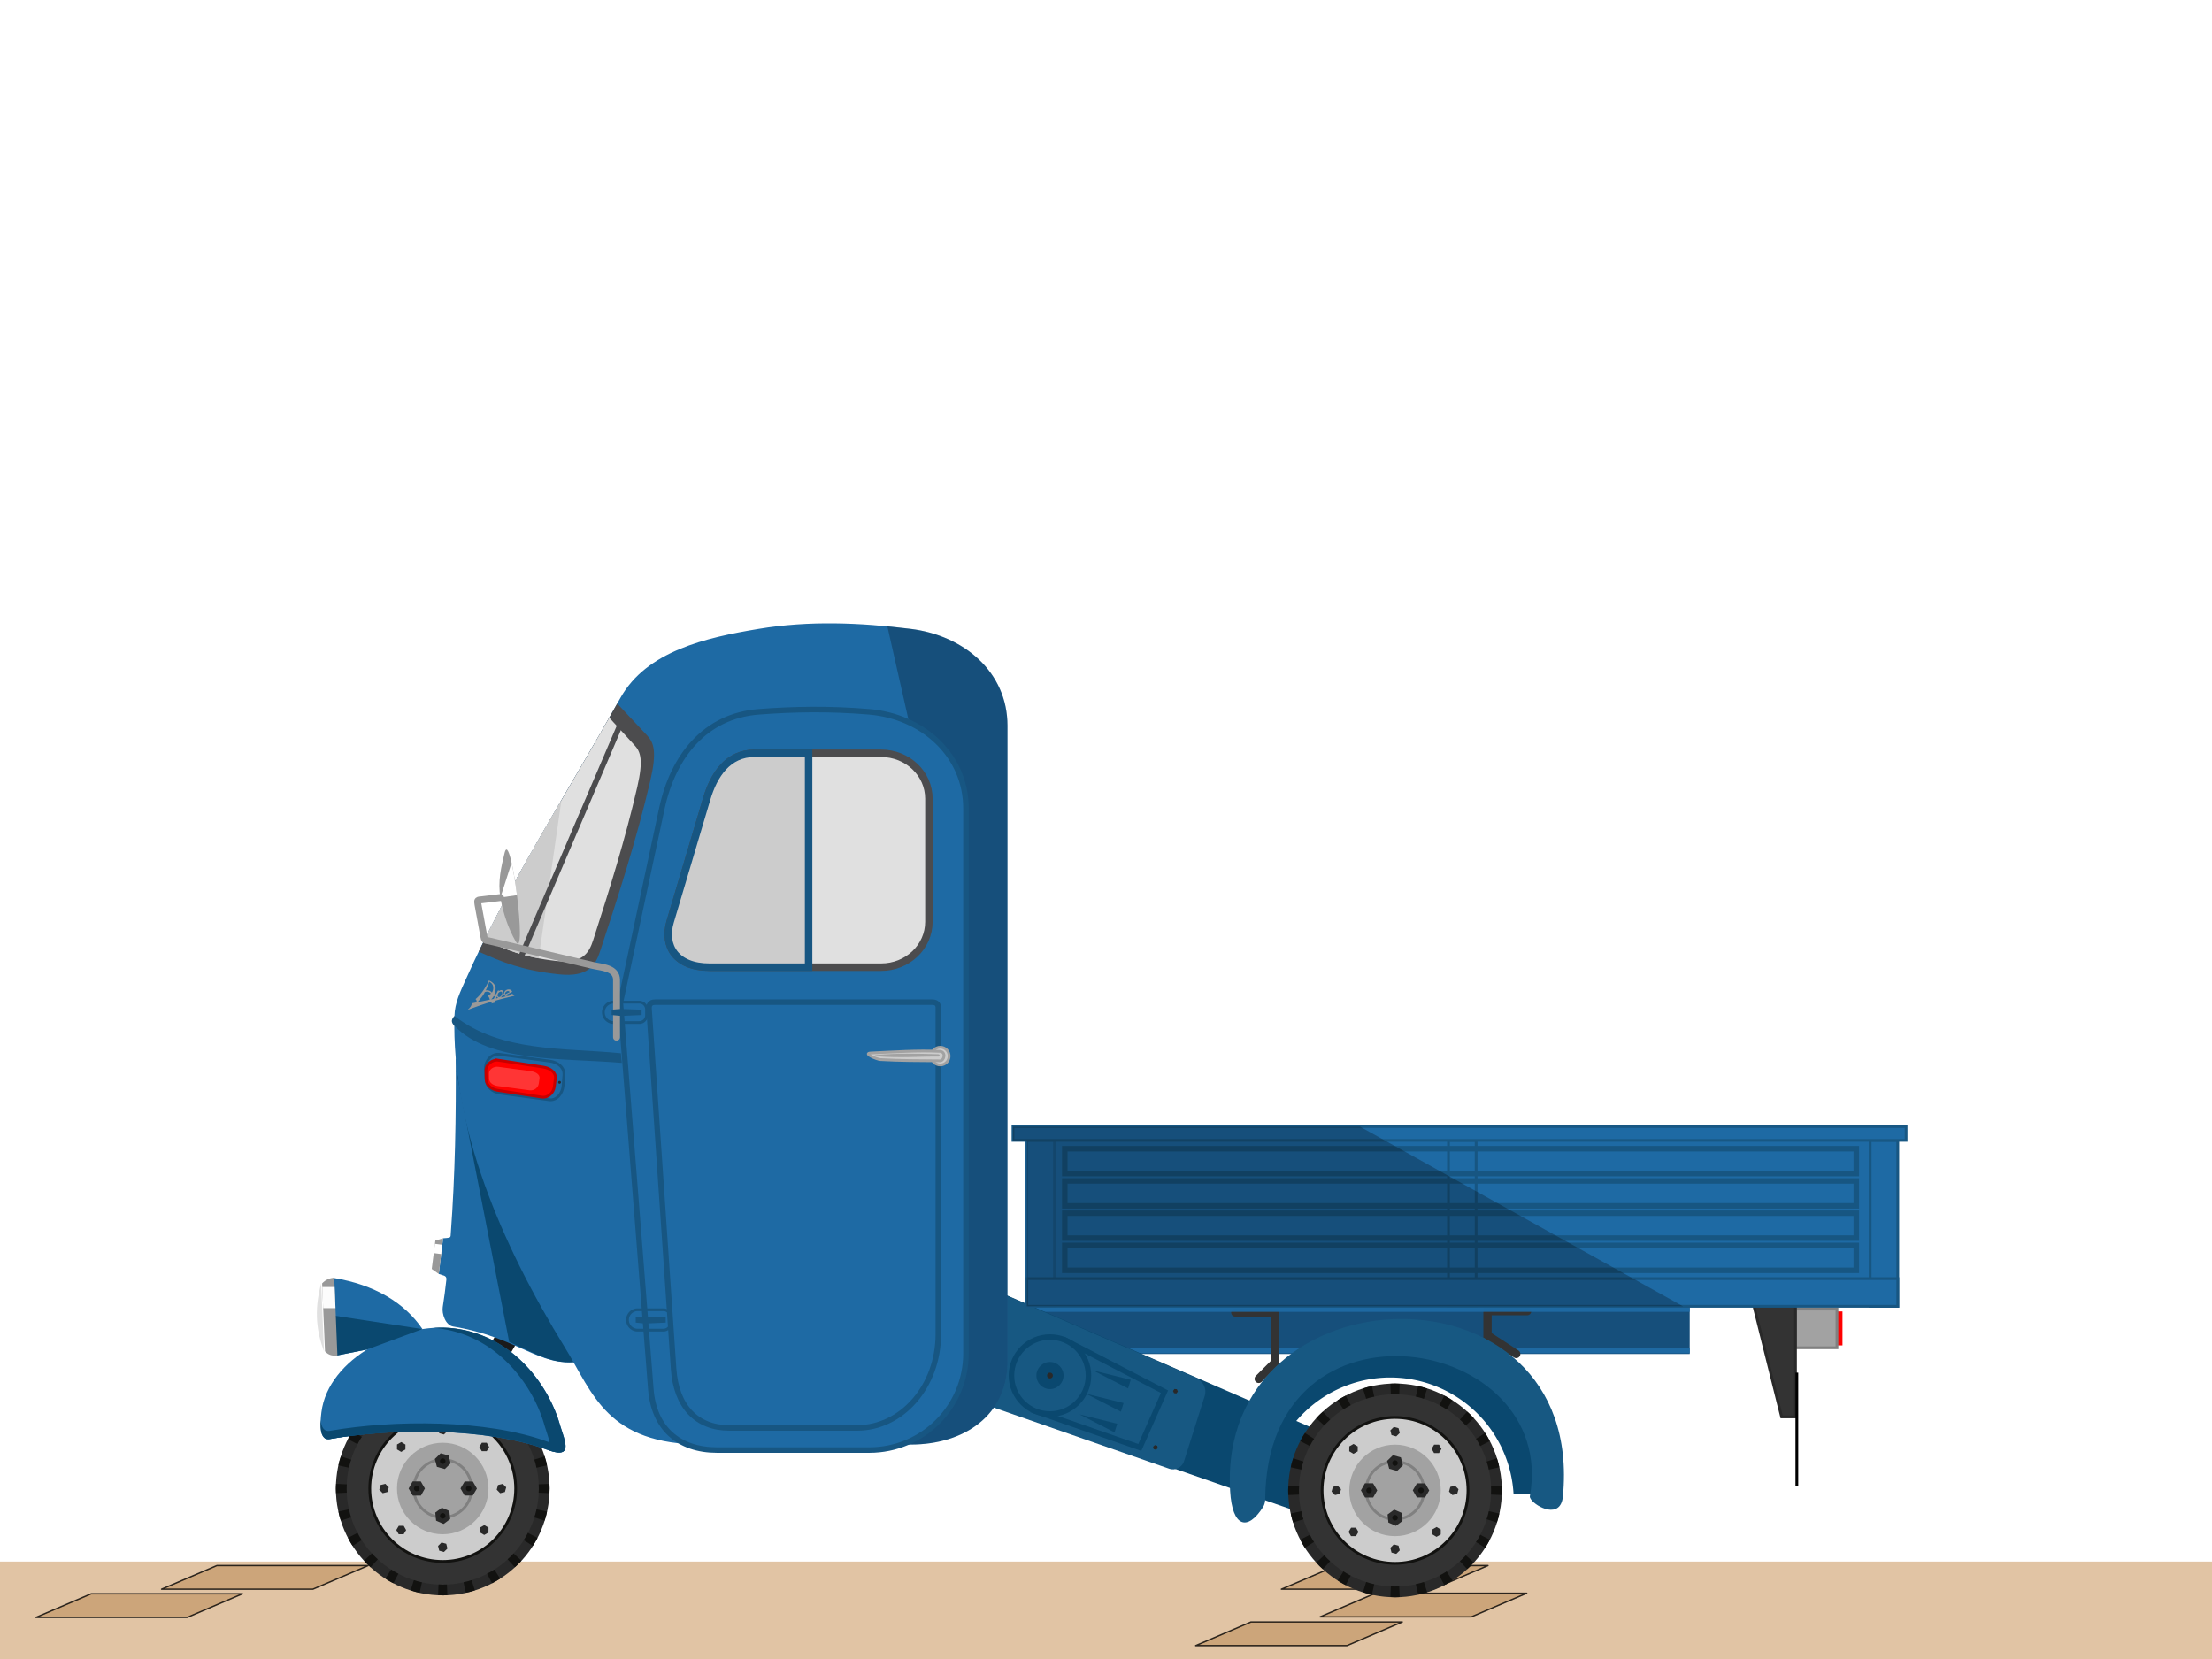 <?xml version="1.0"?>
<svg xmlns="http://www.w3.org/2000/svg" xmlns:xlink="http://www.w3.org/1999/xlink" width="800" height="600" viewBox="0 0 800 600">
  <defs>
    <filter id="a" x="-.006" width="1.013" y="-.123" height="1.245">
      <feGaussianBlur stdDeviation="3.056"/>
    </filter>
  </defs>
  <path style="marker:none" d="M-105.824 564.756h1012.5l-150 59.85h-1012.5z" color="#000" fill="#e1c4a4" fill-rule="evenodd" overflow="visible" enable-background="accumulate" filter="url(#a)"/>
  <path id="b" d="M32.985 576.408h54.721l-20 8.55H12.985z" style="marker:none" opacity=".8" color="#000" fill="#c69d6f" fill-opacity="1" fill-rule="evenodd" stroke="#000" stroke-width=".5" stroke-linecap="butt" stroke-linejoin="round" stroke-miterlimit="4" stroke-opacity="1" stroke-dashoffset="0" visibility="visible" display="inline" overflow="visible" enable-background="accumulate"/>
  <use height="600" width="800" transform="translate(45.447 -10.202)" xlink:href="#b"/>
  <g>
    <use height="600" width="800" transform="translate(450.447 -10.202)" xlink:href="#b"/>
    <use xlink:href="#b" transform="translate(419.447 10.202)" width="800" height="600"/>
    <use xlink:href="#b" transform="translate(464.447 -.202)" width="800" height="600"/>
  </g>
  <g>
    <rect rx="0" transform="rotate(30.352)" ry="0" y="307.445" x="398.721" height="35.64" width="7.942" fill="#1a1a1a"/>
    <path fill="#164f7b" d="M364.391 472.438h246.724v17.25H364.391z"/>
    <path opacity=".97" fill="#1e6aa4" d="M364.391 487.438h246.724v2H364.391z"/>
    <path d="M446.768 474.688h14.342v18.125l-5.875 5.875M552.307 474.201h-14.32v8.75l10.373 6.737" fill="none" stroke="#333" stroke-width="3" stroke-linecap="round"/>
    <path opacity=".97" fill="#1e6aa4" d="M364.391 472.438h246.724v2H364.391z"/>
    <g transform="translate(364.413 487.684)">
      <path d="M-8.412-22.743l166.036 72.064-10.58 24.375-171.384-59.74z" fill="#0a486f"/>
      <path d="M-2.099-19.848L-18.026 16.85l76.535 26.678c1.932.673 4.517-.28 5.316-2.799l7.43-23.437c.966-3.043-.814-5.656-3.288-6.73z" fill="#175882"/>
      <use height="600" width="800" transform="translate(-20 -487)" xlink:href="#c"/>
      <g transform="translate(-364.413 -487.684)">
        <path d="M425.626 502.437l.365.807-.51.715-.875-.092-.365-.807.51-.715zM417.675 522.635l.85.253.206.854-.643.6-.849-.252-.206-.854z" fill="#292929"/>
        <path d="M385.151 484.652l36.002 18.677-8.927 20.162-38.259-13.336z" fill="none" stroke="#0a486f" stroke-width="2" stroke-linecap="round"/>
        <circle r="13.925" cy="242.404" cx="1155.375" transform="translate(-775.64 255.076)" fill="#175882" stroke="#0a486f" stroke-width="2" stroke-linecap="round"/>
        <circle cx="1155.375" cy="242.404" r="4.907" transform="translate(-775.64 255.076)" fill="#0a486f"/>
        <circle r="1.042" cy="242.404" cx="1155.375" transform="translate(-775.64 255.076)" fill="#292929"/>
        <path d="M408.948 499.027l-.961 3.124-12.658-6.515zM406.36 507.438l-.961 3.125-12.658-6.516zM404.057 514.923l-.961 3.124-12.658-6.516z" fill="#0a486f" fill-rule="evenodd"/>
      </g>
    </g>
    <g id="c">
      <path d="M38.646 0c0 21.343-17.302 38.646-38.646 38.646S-38.646 21.343-38.646 0c0-21.344 17.302-38.647 38.646-38.647S38.646-21.344 38.646 0z" fill="#292929" transform="translate(160.12 538.338)"/>
      <path d="M34.757 0c0 19.195-15.561 34.757-34.757 34.757-19.196 0-34.757-15.562-34.757-34.757 0-19.196 15.561-34.758 34.757-34.758 19.196 0 34.757 15.562 34.757 34.758z" fill="#333" transform="translate(160.12 538.338)"/>
      <path d="M26.384 0C26.384 14.57 14.572 26.384 0 26.384-14.572 26.384-26.384 14.57-26.384 0c0-14.572 11.812-26.385 26.384-26.385 14.572 0 26.384 11.813 26.384 26.385z" fill="#ccc" stroke="#121210" stroke-linecap="round" stroke-linejoin="bevel" transform="translate(160.12 538.338)"/>
      <path d="M16.043 0C16.043 8.86 8.86 16.043 0 16.043S-16.043 8.86-16.043 0-8.86-16.043 0-16.043 16.043-8.861 16.043 0z" fill="#a2a2a2" stroke="#a2a2a2" stroke-linecap="round" stroke-linejoin="bevel" transform="translate(160.12 538.338)"/>
      <path d="M10.446 0C10.446 5.769 5.77 10.446 0 10.446c-5.77 0-10.446-4.677-10.446-10.446 0-5.77 4.677-10.447 10.446-10.447C5.77-10.447 10.446-5.77 10.446 0z" fill="none" stroke="gray" stroke-linecap="round" stroke-linejoin="bevel" transform="translate(160.12 538.338)"/>
      <path d="M-15.894 13.485l1.78.016.875 1.533-.904 1.518-1.78-.017-.875-1.533zM-20.774-1.704l1.247 1.27-.465 1.704-1.712.433-1.247-1.27.465-1.703zM-13.485-15.895l-.016 1.78-1.534.876-1.517-.904.016-1.78 1.534-.876z" fill="#292929" transform="translate(160.12 538.338)"/>
      <path d="M19.323 33.468c.483-.287.96-.586 1.43-.894l-2.089-3.278c-.422.278-.85.546-1.285.805-.444.24-.894.47-1.349.691l1.794 3.446a38.666 38.666 0 001.5-.769zM10.003 37.33a38.661 38.661 0 001.612-.495l-1.17-3.707c-.479.16-.962.308-1.449.446-.491.117-.985.223-1.482.318l.84 3.793a38.657 38.657 0 001.649-.355zM0 38.646a38.994 38.994 0 001.686-.06l-.17-3.883c-.505.03-1.01.048-1.516.055-.505-.014-1.01-.04-1.514-.076l-.17 3.881c.56.04 1.122.068 1.684.084zM-10.002 37.33a38.65 38.65 0 001.643.377l.841-3.794a34.772 34.772 0 01-1.478-.34c-.484-.144-.965-.299-1.442-.464l-1.17 3.704c.532.184 1.067.356 1.605.517zM-19.323 33.468c.49.275.987.538 1.49.791l1.794-3.447a34.77 34.77 0 01-1.34-.71c-.43-.266-.855-.54-1.273-.823l-2.088 3.276c.466.315.938.62 1.416.914zM-27.327 27.327c.403.392.814.775 1.234 1.15l2.625-2.867a34.77 34.77 0 01-1.11-1.032 34.759 34.759 0 01-1.017-1.124l-2.864 2.623c.368.425.745.842 1.131 1.25zM-33.469 19.323c.288.483.586.96.895 1.43l3.278-2.09c-.278-.422-.547-.85-.806-1.284-.24-.445-.47-.894-.69-1.349l-3.447 1.793c.246.506.502 1.006.77 1.5zM-37.33 10.002c.153.541.318 1.079.495 1.613l3.706-1.17c-.159-.48-.307-.963-.445-1.45a34.761 34.761 0 01-.319-1.481l-3.792.84c.106.552.224 1.102.355 1.648zM-38.647 0c.008.562.028 1.124.06 1.685l3.883-.17A34.76 34.76 0 01-34.759 0c.015-.505.04-1.01.076-1.514l-3.88-.17c-.04.56-.069 1.122-.084 1.684zM-37.33-10.003a38.645 38.645 0 00-.378 1.644l3.795.84c.102-.495.215-.988.339-1.478.144-.484.3-.965.465-1.442l-3.705-1.169a38.647 38.647 0 00-.517 1.605zM-33.469-19.324c-.274.491-.538.988-.79 1.49l3.447 1.794c.227-.452.464-.898.71-1.34.265-.43.54-.854.823-1.273l-3.276-2.087c-.315.465-.62.937-.915 1.416zM-27.327-27.328c-.392.403-.776.815-1.15 1.235l2.866 2.625c.336-.378.68-.748 1.033-1.11.367-.348.742-.687 1.124-1.017l-2.624-2.865c-.425.368-.842.746-1.25 1.132zM-19.323-33.47c-.483.288-.96.587-1.43.895l2.089 3.278c.422-.278.85-.546 1.285-.805.444-.24.894-.47 1.349-.691l-1.793-3.446c-.506.245-1.006.502-1.5.769zM-10.002-37.33c-.541.153-1.08.318-1.613.494l1.17 3.707c.48-.16.962-.308 1.449-.446.491-.117.985-.223 1.482-.318l-.84-3.793c-.552.106-1.102.225-1.649.355z" fill="#121210" fill-rule="evenodd" transform="translate(160.12 538.338)"/>
      <path d="M-10.845 2.567L-12.343 0l1.451-2.567h2.95L-6.446 0l-1.45 2.566z" fill="#292929" transform="translate(160.12 538.338)"/>
      <path d="M-8.394 0a1 1 0 11-2 0 1 1 0 012 0z" fill="#121210" transform="translate(160.12 538.338)"/>
      <path d="M15.894-13.486l-1.78-.016-.875-1.533.904-1.517 1.78.016.875 1.533zM20.774 1.703L19.527.433l.466-1.703 1.712-.434 1.247 1.27-.465 1.704zM13.485 15.894l.017-1.78 1.533-.876 1.517.904-.016 1.78-1.534.876zM-1.703 20.774l1.27-1.247 1.703.465.434 1.712-1.27 1.247-1.704-.465zM1.704-20.775l-1.27 1.247-1.704-.465-.433-1.712 1.27-1.247 1.703.465z" fill="#292929" transform="translate(160.12 538.338)"/>
      <path d="M0-38.647a38.84 38.84 0 00-1.685.06l.17 3.883c.504-.029 1.01-.047 1.515-.054.505.014 1.01.04 1.514.076l.17-3.881c-.56-.04-1.122-.068-1.684-.084zM10.003-37.33a38.641 38.641 0 00-1.644-.378l-.841 3.795c.495.102.988.215 1.478.339.484.145.965.3 1.442.465l1.17-3.704a38.634 38.634 0 00-1.605-.517zM19.323-33.47c-.49-.274-.987-.537-1.49-.79l-1.794 3.448c.452.227.899.464 1.34.71.43.265.855.54 1.273.823l2.088-3.276c-.466-.315-.938-.62-1.417-.914zM27.327-27.328a38.65 38.65 0 00-1.234-1.149l-2.626 2.866c.378.336.748.68 1.11 1.033.348.367.686.742 1.017 1.124l2.864-2.624a38.644 38.644 0 00-1.13-1.25zM33.469-19.324a38.64 38.64 0 00-.895-1.43l-3.278 2.09c.278.422.546.85.805 1.285.24.444.47.894.691 1.349l3.446-1.794a38.644 38.644 0 00-.769-1.5zM37.33-10.003a38.645 38.645 0 00-.495-1.612l-3.706 1.169c.158.48.307.963.445 1.45.116.491.223.985.318 1.481l3.792-.84a38.646 38.646 0 00-.354-1.648zM38.647 0a38.587 38.587 0 00-.06-1.686l-3.883.17c.029.505.047 1.01.055 1.516-.015.505-.04 1.01-.076 1.513l3.88.17c.04-.56.069-1.122.084-1.683zM37.33 10.002c.138-.545.264-1.093.378-1.644l-3.794-.84a34.76 34.76 0 01-.34 1.478c-.144.484-.3.965-.465 1.442l3.705 1.169a38.65 38.65 0 00.517-1.605zM33.469 19.323c.274-.491.538-.988.79-1.49l-3.447-1.794c-.227.452-.464.898-.71 1.34-.265.43-.54.854-.823 1.273l3.276 2.087c.315-.465.62-.937.915-1.416zM27.327 27.327c.392-.403.776-.815 1.15-1.235l-2.866-2.625c-.336.378-.68.748-1.033 1.11a34.76 34.76 0 01-1.124 1.017l2.624 2.865c.425-.368.842-.746 1.25-1.132z" fill="#121210" fill-rule="evenodd" transform="translate(160.12 538.338)"/>
      <path d="M.75-7.034l-2.864-.796-.75-2.852 2.114-2.056 2.864.795.75 2.852z" fill="#292929" transform="translate(160.12 538.338)"/>
      <path d="M1-9.886a1 1 0 11-2 0 1 1 0 012 0z" fill="#121210" transform="translate(160.12 538.338)"/>
      <path d="M2.703 11.064L.304 12.819l-2.703-1.179-.304-2.933 2.4-1.755L2.398 8.13z" fill="#292929" transform="translate(160.12 538.338)"/>
      <path d="M1 9.885a1 1 0 11-2 0 1 1 0 012 0z" fill="#121210" transform="translate(160.12 538.338)"/>
      <path d="M10.856 2.56l-2.972-.027-1.462-2.56 1.51-2.534 2.972.027 1.462 2.56z" fill="#292929" transform="translate(160.12 538.338)"/>
      <path d="M10.394 0a1 1 0 11-2 0 1 1 0 012 0z" fill="#121210" transform="translate(160.12 538.338)"/>
    </g>
    <g>
      <path d="M164.814 382.438c.168 21.233-.215 42.466-1.78 63.7-.038 1.322-.1 1.492-1.433 1.596l-1.354.106-1.555 12.906 1.373.45c.699.188 1.51.455 1.37 1.629-.48 4.05-.675 5.867-1.318 9.916-.37 2.332.96 6.544 3.778 7.013 23.743 3.951 31 14.773 45.465 12.684z" fill="#1e6aa4" fill-rule="evenodd"/>
      <path d="M165.042 387.46l19.111 97.86c9.607 4.238 15.912 8.46 25.207 7.118z" fill="#0a486f" fill-rule="evenodd"/>
      <path d="M274.36 227.438c18.333-3.044 36.667-2.265 55 0 19.244 2.378 35 15.61 35 35v230c0 19.39-15.61 30-35 30h-75c-35 0-39.85-18.478-50-35-23.398-38.09-41.075-80.02-40-120 .128-4.754 2.08-8.696 4-13 15.654-35.081 36.646-67.286 56-102 9.442-16.935 30.872-21.824 50-25z" fill="#1e6aa4"/>
      <path d="M320.928 226.525l9.2 40.697c16.183 3.897 19.232 16.634 19.232 25.216v197a34.92 34.92 0 01-23.285 33h3.285c19.39 0 35-10.61 35-30v-230c0-19.39-15.756-32.623-35-35a308.15 308.15 0 00-8.432-.913z" opacity=".25"/>
      <path d="M223.225 254.455c-17.13 30.545-35.414 59.23-50.091 89.73 8.534 3.756 15.465 6.738 28.982 8.188 10.596 1.137 13.234-3.268 14.906-8.324 6.683-20.21 13.182-40.494 18.1-61.395 2.549-10.834 1.336-14.089-1.065-16.648l-10.832-11.55z" fill="#4c4c4e" fill-rule="evenodd"/>
      <path d="M220.346 259.56c-15.474 27.23-31.663 53.124-45.128 80.344 7.8 3.513 13.924 6.309 26.146 7.65 9.347 1.027 11.674-2.95 13.148-7.515 5.896-18.244 11.628-36.553 15.965-55.42 2.249-9.78 1.18-12.719-.937-15.03l-9.194-10.028z" fill="#e0e0e0" fill-rule="evenodd"/>
      <path d="M203.042 289.418c-9.773 16.74-19.352 33.358-27.824 50.486 6.266 2.823 11.458 5.181 19.593 6.696l8.23-57.182z" fill="#ccc" fill-rule="evenodd"/>
      <path d="M188.272 346.432l36.478-85.384" fill="none" stroke="#4c4c4e" stroke-width="2"/>
      <path d="M224.539 380.92c-20.944-2.038-43.246-.301-60.179-13.482-.957 1.041-1.541 2.15.09 3.661 12.903 13.233 38.151 11.475 60.446 13.304z" fill="#175682" fill-rule="evenodd"/>
      <path d="M274.36 257.438c12.582-.977 25.739-1.206 40 0 19.321 1.635 35 15.61 35 35v197c0 19.39-15.61 35-35 35h-55c-14 0-22.87-8-23.975-22L224.36 362.617l15-70.179c4.053-18.961 15.668-33.498 35-35z" fill="#1e6aa4" stroke="#175682" stroke-width="2" stroke-linecap="round" stroke-linejoin="bevel"/>
      <path d="M234.728 364.847l8.894 130.249c.927 13.582 8.378 21.342 20.138 21.342h46.2c16.287 0 29.4-15.143 29.4-33.954V364.622c0-1.203-.383-2.184-2.279-2.184H236.937c-2.024 0-2.283 1.336-2.21 2.409z" fill="none" stroke="#175682" stroke-width="2" stroke-linecap="round"/>
      <circle cx="1115.7" cy="126.874" r="3.202" transform="translate(-775.64 255.076)" fill="#ccc" stroke="#a2a2a2" stroke-linecap="round"/>
      <path d="M314.83 380.843c8.617-.406 16.875-.984 25.042-.614 2.394.108 1.672 3.448.08 3.434-8.012-.075-14.138-.037-21.546-.456-1.305-.074-6.35-2.233-3.577-2.364z" fill="#ccc" fill-rule="evenodd" stroke="#a2a2a2"/>
      <path d="M317.107 382.003c8.209.743 16.639.004 22.266.13.593.013.651-.827-.037-.85-8.06-.271-14.958-.39-22.214.249-.716.063-1.209.363-.015.47z" fill="#a2a2a2" fill-rule="evenodd"/>
      <g stroke-width="2.7" stroke-linecap="round">
        <path d="M272.887 272.438h45.772c9.58 0 17.292 7.331 17.292 16.437v44.475c0 9.106-7.712 16.437-17.292 16.437h-62.047c-12.206 0-16.845-7.674-14.24-16.437l13.223-44.475c2.605-8.763 7.712-16.437 17.292-16.437z" fill="#e0e0e0" stroke="#4c4c4e" stroke-linejoin="bevel"/>
        <path d="M272.887 272.438c-9.58 0-14.687 7.674-17.293 16.437l-13.222 44.475c-2.606 8.762 2.034 16.437 14.24 16.437h35.832v-77.35h-19.557z" fill="#ccc" stroke="#175682"/>
      </g>
      <path d="M160.247 447.84l-1.555 12.906-2.55-1.808 1.312-10.282z" fill="#999" fill-rule="evenodd"/>
      <path d="M233.118 473.688l.582 7.375H239.923a2.62 2.62 0 002.625-2.625v-2.125a2.62 2.62 0 00-2.625-2.625h-6.805z" fill="none" stroke="#175682" stroke-linecap="round"/>
      <path d="M229.923 476.406l3.359-.25 7.484.25v1.938l-7.406.328-3.437-.328z" fill="#175682"/>
      <path d="M230.626 473.688a3.68 3.68 0 00-3.688 3.687 3.68 3.68 0 003.688 3.688h3.074l-.582-7.375h-2.492zM224.398 362.438l.582 7.375h6.223a2.62 2.62 0 002.625-2.625v-2.125a2.62 2.62 0 00-2.625-2.625h-6.805z" fill="none" stroke="#175682" stroke-linecap="round"/>
      <path d="M221.906 362.438a3.68 3.68 0 00-3.687 3.687 3.68 3.68 0 003.687 3.688h3.074l-.582-7.375h-2.492z" fill="none" stroke="#175682" stroke-linecap="round"/>
      <g>
        <path d="M186.476 340.421c4.408 7.756-1.713-41.186-3.968-32.01-1.247 5.078-2.537 10.469-1.52 16.193l.146.99c1.01 5.028 2.662 10.112 5.342 14.827z" fill="#999" fill-rule="evenodd"/>
        <path d="M185.022 312.047l-4.035 12.557 5.986-.85c-.545-4.353-1.243-8.586-1.95-11.707z" fill="#fff" fill-rule="evenodd"/>
        <path d="M222.972 375.118v-20.683c0-4.479-5.305-4.521-8.558-5.288l-37.652-8.878c-1.436-.21-1.535-.31-1.78-1.646l-2.106-11.449c-.332-1.805-.139-1.571 1.527-1.773l6.584-.797" fill="none" stroke="#999" stroke-width="2.5" stroke-linecap="round" stroke-linejoin="round"/>
      </g>
      <g>
        <path d="M180.659 381.318l18.246 2.462c2.773.374 5.28 2.262 5.05 5.051l-.315 3.851c-.229 2.789-2.278 5.426-5.05 5.05l-17.742-2.398c-2.773-.375-4.915-2.256-5.05-5.051l-.19-3.914c-.135-2.795 2.278-5.425 5.05-5.051z" fill="none" stroke="#175682" stroke-linecap="round"/>
        <path d="M180.357 383.462l16.15 2.472c2.454.375 4.63 1.92 4.353 4.081l-.384 2.985c-.277 2.16-2.17 4.148-4.623 3.772l-15.702-2.408c-2.454-.376-4.308-1.904-4.354-4.081l-.063-3.049c-.046-2.177 2.17-4.148 4.624-3.772z" fill="red" stroke="#c80000" stroke-linecap="round"/>
        <circle cx="978" cy="136.362" r=".5" transform="translate(-775.64 255.076)" opacity=".97" fill="#292929"/>
        <path d="M180.215 385.834l11.748 1.575c1.786.24 3.37 1.223 3.167 2.6l-.279 1.902c-.202 1.377-1.578 2.644-3.363 2.404l-11.423-1.534c-1.786-.24-3.134-1.214-3.167-2.6l-.047-1.944c-.033-1.387 1.578-2.643 3.364-2.403z" fill="#ff3535"/>
      </g>
      <path d="M169.167 365.201c.628-.576 1.398-1.38 1.457-2.235 0-.064.005-.077.044-.104l1.604-.329c.045 0 .078-.05.078-.119.088-.41-.05-.83-.32-1.018-.02-.02-.037-.043-.037-.052 0-.016.116-.125.128-.135 2.114-1.72 3.852-4.697 4.602-6.463.021-.05.06-.13.1-.126.039.004.11.038.142.048.397.133.754.383 1.104.654.7.542 1.237 1.356 1.163 2.333-.047.62-.06 1.262-.411 1.918-.008 0-.015.03-.015.067 0 .062.012.051.048.069.073.036.355-.129.487-.144.074-.008.09-.015.09-.038.254-.421.442-.87.624-1.234.047-.09.262-.088.328-.088.055 0 .078 0 .074.033-.023.078-.066.135-.096.208-.01.021-.003.026.028.026.05 0 .087-.031.145-.076 1.048-.816 1.866.13 1.437 1.107-.006.014-.022.021.002.03.073.03.234-.077.284-.094.03-.01.022-.046.03-.115.217-1.751 2.575-1.933 2.93-.672.015.05.009.048-.04.073-.801.414-1.589.82-2.233 1.13-.026.01-.058.024-.06.038-.015.188.419.276.554.297.53.08 1.183-.22 1.382-.754.01-.028.034-.037.062-.018.133.087.594 0 .678.049 0 .013-.037.036-.041.042a3.007 3.007 0 01-.376.377c0 .024.01.03.06.03.27-.072.715-.187.981-.209.05 0 .09.007.09.015s-.01.015-.023.015c-.107.097-.23.362-.29.404a.44.44 0 01-.091.04c-2.421.564-4.803 1.17-6.744 1.728-.032.009-.052.02-.052.02-.098.258-.19.49-.271.73-.012.034-.024.038-.146.053a4.252 4.252 0 00-.892.223c-.008.003-.014.015-.03.015-.02 0-.039-.012-.03-.03.1-.197.256-.426.327-.655 0-.024-.009-.029-.045-.026-1.918.507-5.55 1.757-8.76 2.972-.034 0-.06-.004-.06-.01zm7.942-3.65c.024-.003.04-.01.03-.044-.14-.543-.405-1.118-.788-1.458-.016-.014-.027-.044.006-.053.52-.142.894-.365 1.154-.616.018-.017.017-.087-.01-.12-.582-.708-1.427-.75-2.14-.473a.075.075 0 00-.036.039c-.529 1.19-1.84 2.72-2.589 3.559-.016.019.011.04.067.03 1.392-.247 3.232-.67 4.306-.863zm1.47-.306a.032.032 0 00.015-.016c.183-.36.436-.813.54-1.12.012-.038-.008-.057-.045-.045-.205.064-.38.26-.594.323a.115.115 0 00-.076.065c-.154.342-.587.803-.758.95-.006.006-.023.015-.015.016.197.008.841-.122.933-.173zm1.545-.31c.02-.02.02-.025 0-.045a1.43 1.43 0 01-.426-.454c-.016-.03-.02-.066-.03-.045-.066.159-.19.48-.267.648-.015.032.004.038.105.037.08-.001.566-.095.618-.142zm2.743-.544c.033-.007.106-.034.072-.047-.164-.06-.585-.449-.608-.634-.008-.03-.05-.03-.074-.018-.111.055-.328.182-.431.194-.017.002-.03.006-.03.013-.013.169-.445.614-.625.79-.006.006-.015.007-.015.015s.043.022.097.015c.55-.075 1.164-.24 1.614-.328zm-1.651-.193c.214-.296.35-.478.401-.774.222-1.294-1.223-.813-1.517-.059-.063.163-.163.446-.158.56.039.858.895.796 1.274.273zm3.075-1.464c-.598-.853-1.797.163-1.645.794.015.062.106.061.159.037a38.917 38.917 0 001.469-.748c.028-.016.034-.059.017-.083zm-6.37.208c.52-.762.636-1.855.269-2.68-.262-.588-.793-.946-1.11-1.163-.013-.009-.074-.048-.11-.048-.032 0-.056.059-.068.107-.245.994-.827 2.194-1.22 2.981 0 .034.005.036.09.036.697-.128 1.72.186 2.037.751a.07.07 0 00.113.016z" fill="#999"/>
      <path d="M221.203 365.156l3.36-.25 7.484.25v1.938l-7.406.328-3.438-.328z" fill="#175682"/>
      <path d="M157.303 449.842l-.43 3.361 2.686.344.407-3.365-2.663-.34z" fill="#fff"/>
    </g>
    <g>
      <g fill-rule="evenodd">
        <path d="M664.36 486.582h2v-12.287h-2v12.287z" fill="red"/>
        <path d="M649.36 473.438v14h15v-14z" fill="#a2a2a2" stroke="gray"/>
        <path d="M649.36 472.438v40h-5l-10-40z" fill="#333" stroke="#292929"/>
        <path d="M649.36 496.438h1v41h-1z"/>
      </g>
      <rect width="315" height="60" x="371.36" y="412.438" ry="0" rx="0" fill="#1e6aa4"/>
      <rect width="10" height="60" x="371.36" y="412.438" ry="0" rx="0" fill="#1e6aa4" stroke="#1a5e90" stroke-linecap="round"/>
      <rect ry="0" y="412.438" x="676.36" height="60" width="10" rx="0" fill="#1e6aa4" stroke="#175682" stroke-linecap="round"/>
      <rect width="10" height="60" x="523.86" y="412.438" ry="0" rx="0" fill="#1e6aa4" stroke="#175682" stroke-linecap="round"/>
      <rect width="323" height="5" x="366.36" y="407.438" ry="0" rx="0" fill="#1e6aa4" stroke="#185884" stroke-linecap="round"/>
      <rect width="286.271" height="9" x="385.09" y="415.438" ry="0" rx="0" fill="none" stroke="#175682" stroke-width="2" stroke-linecap="round"/>
      <rect ry="0" y="427.105" x="385.09" height="9" width="286.271" rx="0" fill="none" stroke="#175682" stroke-width="2" stroke-linecap="round"/>
      <rect width="286.271" height="9" x="385.09" y="438.772" ry="0" rx="0" fill="none" stroke="#175682" stroke-width="2" stroke-linecap="round"/>
      <rect ry="0" y="450.438" x="385.09" height="9" width="286.271" rx="0" fill="none" stroke="#175682" stroke-width="2" stroke-linecap="round"/>
      <rect width="315" height="10" x="371.36" y="462.438" ry="0" rx="0" fill="#1e6aa4" stroke="#175682" stroke-linecap="round"/>
      <path d="M366.36 407.438v5h5v60h237.305l-116.854-65h-125.45z" opacity=".25" fill-rule="evenodd"/>
    </g>
    <g>
      <path d="M502.798 486.568a56.317 56.317 0 00-56.233 53.913h11.656a44.695 44.695 0 0144.577-42.292 44.695 44.695 0 0144.61 42.292h11.585a56.317 56.317 0 00-56.195-53.913z" fill="#0a486f"/>
      <path d="M457.574 542.26c.562-77.78 106.208-59.484 95.715-1.072-.047.263.12.636.395 1.043 1.949 2.882 10.766 7.356 11.569-1.043 8.314-87.014-125.052-83.415-120.357-1.964.759 13.168 6.299 14.694 11.928 5.78.475-.752.743-1.716.75-2.744z" fill="#175882" fill-rule="evenodd"/>
    </g>
    <g>
      <path d="M117.183 488.753c-2.537-6.815-3.764-14.452-1.04-24.572z" fill="#e0e0e0" fill-rule="evenodd"/>
      <path d="M197.898 524.33c-22.123-8.079-55.538-7.892-78.538-3.892-3.94.686-3.676-5.196-3.125-9.635 2.448-19.74 28.89-32.802 48.125-30.365 21.854 2.77 34.432 21.45 38.21 35.077 1.923 6.16 4.8 12.274-4.672 8.815z" fill="#1e6aa4" fill-rule="evenodd"/>
      <path d="M120.526 462.168l1.137 28.092 11.072-2.192.002-.002 20.045-7.388c-6.464-9.533-17.332-16.077-32.256-18.51z" fill="#1e6aa4" fill-rule="evenodd"/>
      <path d="M121.079 475.848l.584 14.412 11.072-2.192.002-.002 20.045-7.388-31.703-4.83zM158.786 480.154c-.684.014-1.374.048-2.067.094.671.048 1.337.107 1.993.19 21.853 2.768 34.43 21.45 38.209 35.076 1.163 3.727 2.672 7.434 1.588 9.017 8.694 2.947 5.94-3.001 4.062-9.017-3.779-13.627-16.357-32.308-38.21-35.076a38.514 38.514 0 00-5.575-.284zM148.06 517.75c-10.862-.073-21.567.732-30.879 2.137.517.492 1.222.717 2.178.55 8.865-1.541 19.28-2.508 29.996-2.662-.431-.006-.864-.022-1.295-.025z" fill="#0a486f" fill-rule="evenodd"/>
      <path d="M115.983 513.547c-.227 3.766.217 7.44 3.377 6.89 23-4 56.414-4.185 78.537 3.893 6.317 2.307 7.134.347 6.412-3.035-.577 1.272-2.367 1.543-6.412.066-22.123-8.078-55.537-7.89-78.537-3.89-2.3.4-3.163-1.442-3.377-3.924z" fill="#0a486f" fill-rule="evenodd"/>
      <path d="M122.023 490.235l-1.137-28.091c-1.716.047-3.169.739-4.383 2.013l1.04 24.572c1.44 1.55 2.817 1.638 4.48 1.506z" fill="#999" fill-rule="evenodd"/>
      <path d="M116.558 465.472l.324 7.646h4.448l-.309-7.646h-4.463z" opacity=".97" fill="#fff"/>
    </g>
  </g>
</svg>
